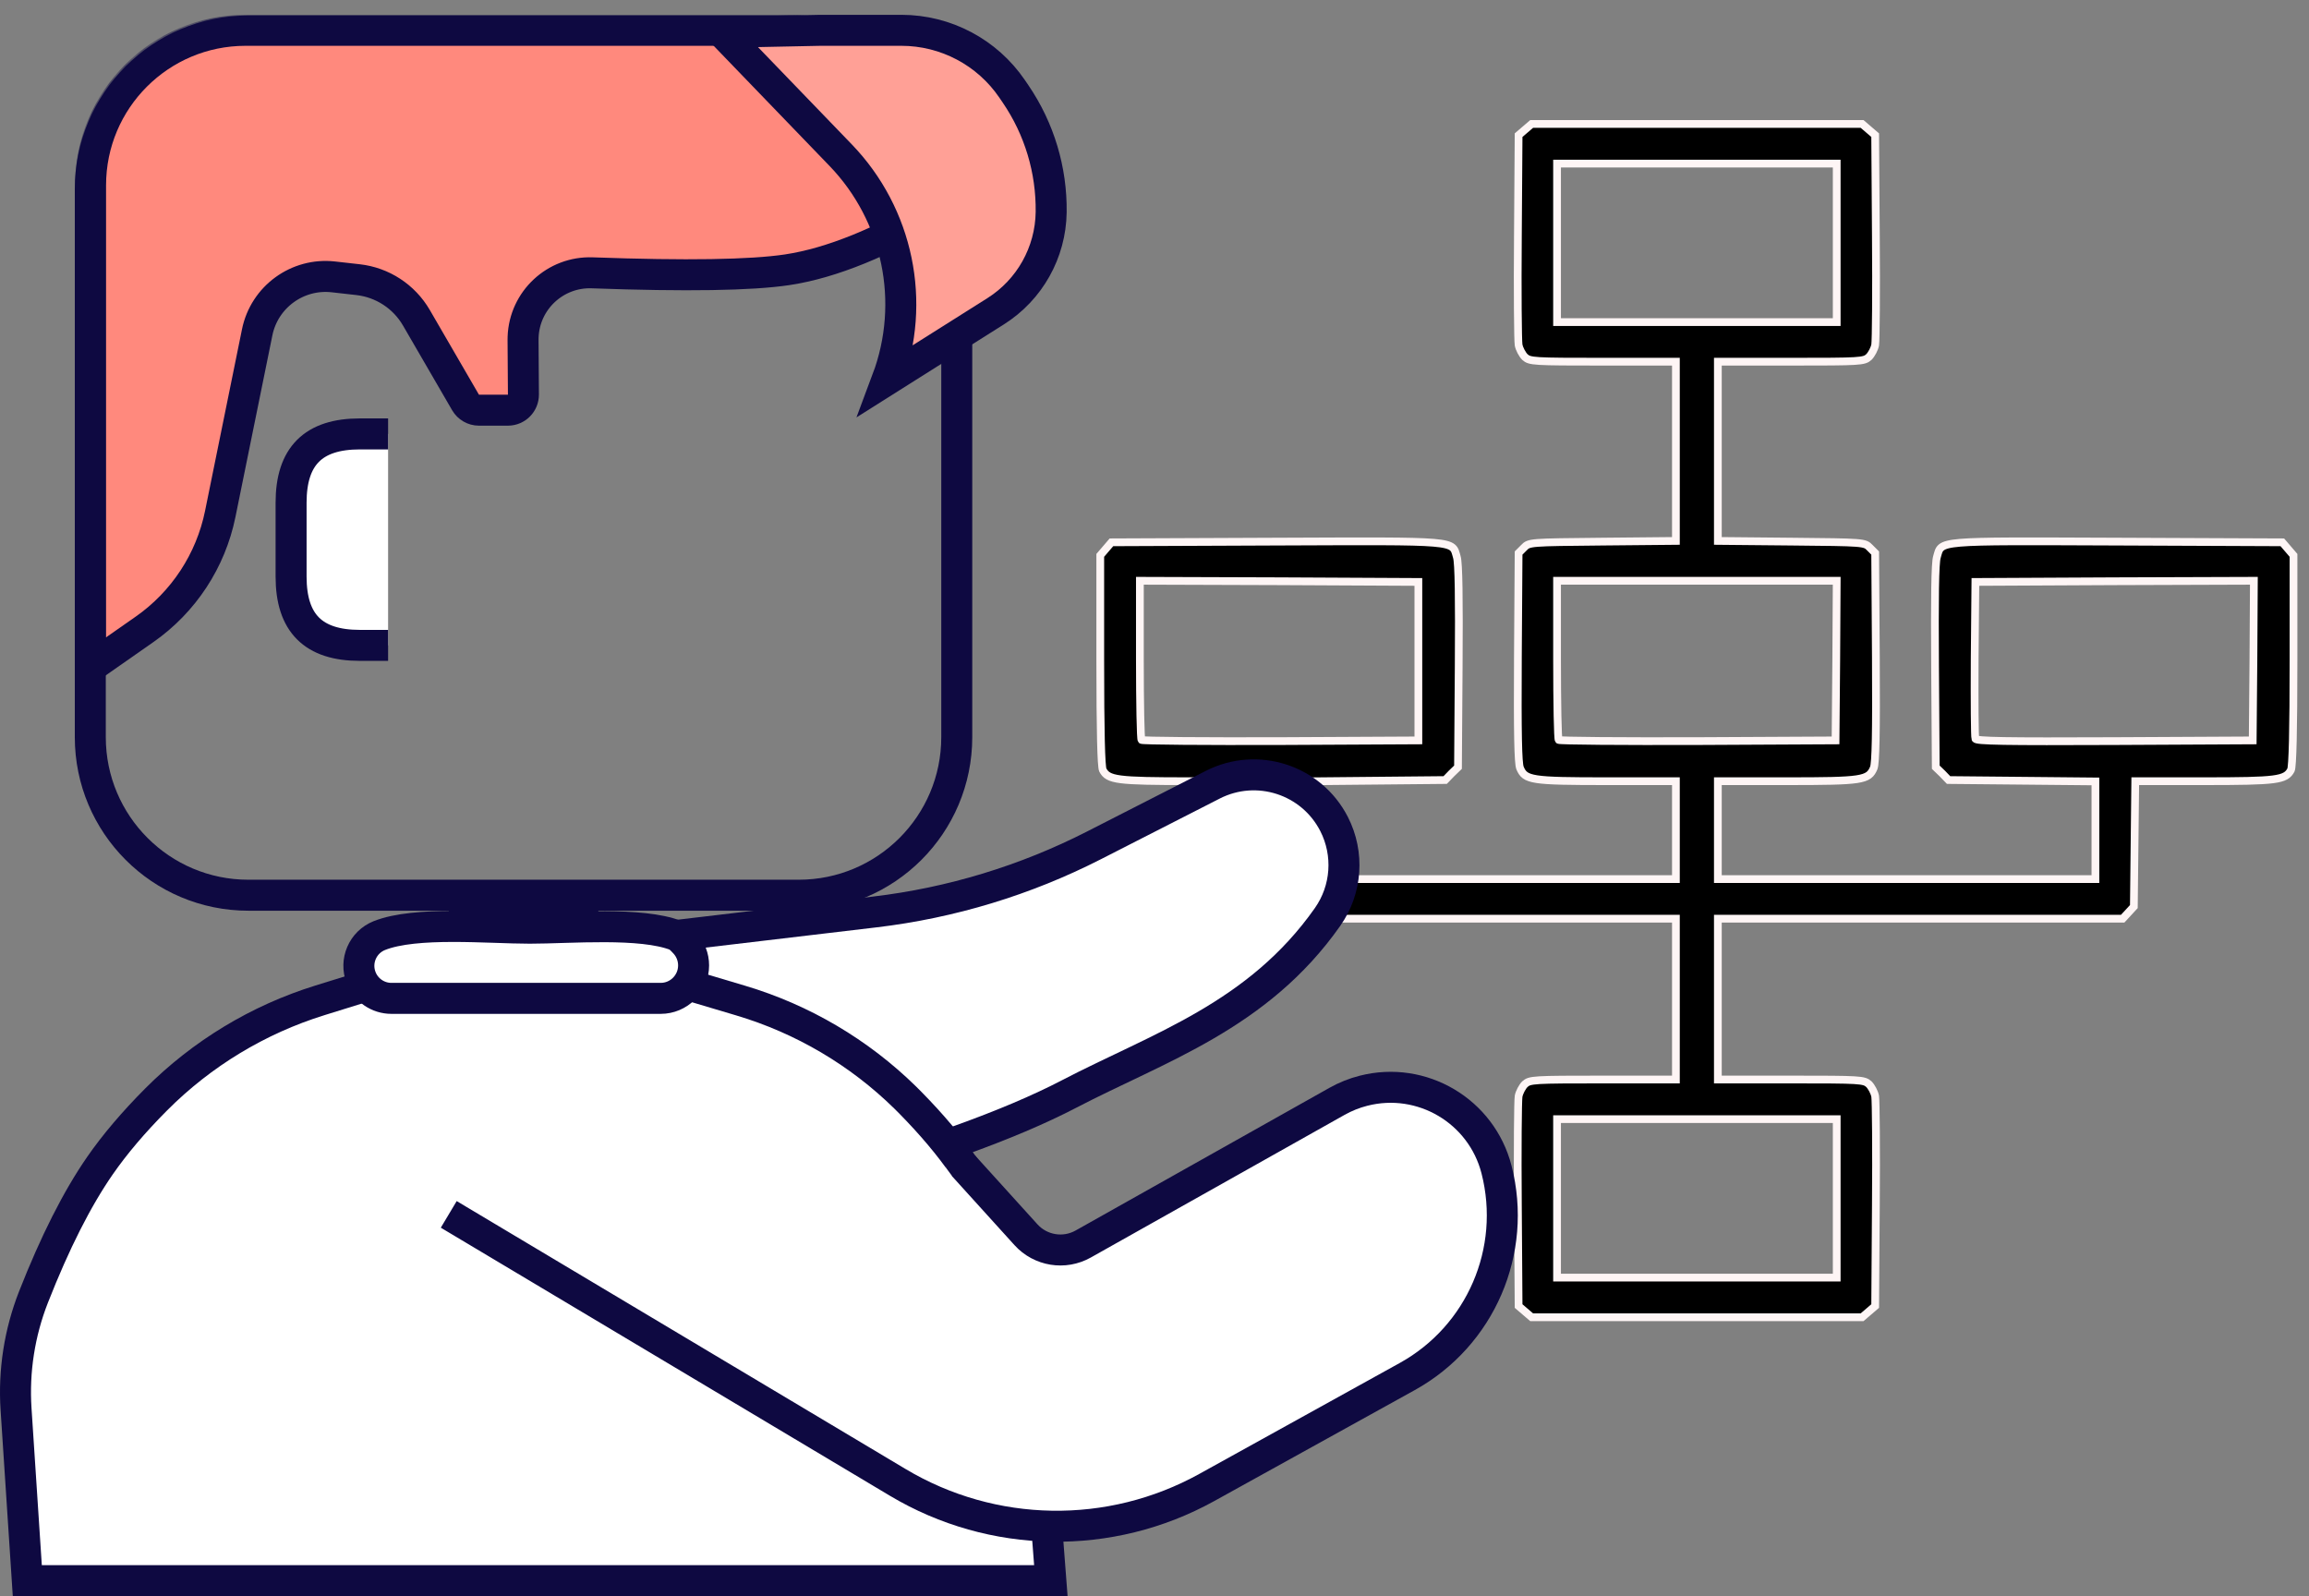 <?xml version="1.0" encoding="UTF-8"?>
<svg width="149px" height="103px" viewBox="0 0 149 103" version="1.1" xmlns="http://www.w3.org/2000/svg" xmlns:xlink="http://www.w3.org/1999/xlink">
    <rect x="0" y="0" width="149" height="103" fill="#808080" stroke="none"/>
    <title>Information  Architect</title>
    <defs>
        <path d="M11.2,0 L46.713,0 C52.899,-6.63018114e-15 57.913,5.014 57.913,11.2 L57.913,46.568 C57.913,52.753 52.899,57.768 46.713,57.768 L11.2,57.768 C5.014,57.768 -2.79519748e-15,52.753 -3.55271368e-15,46.568 L0,11.2 C-7.57516201e-16,5.014 5.014,1.1362743e-15 11.2,0 Z" id="path-1"></path>
    </defs>
    <g id="Page-1" stroke="none" stroke-width="1" fill="none" fill-rule="evenodd">
        <g id="Design-Services_V02" transform="translate(-286, -2763)">
            <g id="Group-21" transform="translate(122, 2305)">
                <g id="Group-43" transform="translate(161, 246)">
                    <g id="Group-30-Copy-4" transform="translate(4, 213)">
                        <g id="Information--Architect" transform="translate(0, 0)">
                            <path d="M97.416,83.639 L96.995,83.278 L96.95,76.751 C96.92,73.172 96.95,70.014 96.995,69.743 C97.04,69.487 97.236,69.126 97.401,68.961 C97.717,68.675 97.943,68.66 102.439,68.66 L107.146,68.66 L107.146,63.472 L107.146,58.283 L94.093,58.283 L81.024,58.283 L80.663,57.892 L80.302,57.501 L80.257,53.456 L80.212,49.41 L75.775,49.41 C71.068,49.41 70.511,49.335 70.165,48.688 C70.06,48.478 70,46.177 70,41.605 L70,34.837 L70.361,34.416 L70.722,33.995 L81.339,33.95 C93.22,33.905 92.694,33.86 93.01,34.943 C93.13,35.319 93.16,37.604 93.13,41.996 L93.085,48.508 L92.664,48.914 L92.258,49.335 L87.521,49.38 L82.783,49.425 L82.783,52.568 L82.783,55.727 L94.965,55.727 L107.146,55.727 L107.146,52.568 L107.146,49.41 L102.71,49.41 C97.807,49.41 97.416,49.35 97.085,48.553 C96.965,48.237 96.92,46.372 96.95,41.394 L96.995,34.687 L97.341,34.341 C97.672,33.995 97.717,33.995 102.409,33.95 L107.146,33.905 L107.146,28.13 L107.146,22.34 L102.439,22.34 C97.943,22.34 97.717,22.325 97.401,22.039 C97.236,21.874 97.04,21.513 96.995,21.257 C96.95,20.986 96.92,17.828 96.95,14.249 L96.995,7.722 L97.416,7.361 L97.837,7 L108.5,7 L119.163,7 L119.584,7.361 L120.005,7.722 L120.05,14.249 C120.08,17.828 120.05,20.986 120.005,21.257 C119.96,21.513 119.764,21.874 119.599,22.039 C119.283,22.325 119.057,22.34 114.561,22.34 L109.854,22.34 L109.854,28.13 L109.854,33.905 L114.591,33.95 C119.283,33.995 119.328,33.995 119.659,34.341 L120.005,34.687 L120.05,41.394 C120.08,46.372 120.035,48.237 119.915,48.553 C119.584,49.35 119.193,49.41 114.29,49.41 L109.854,49.41 L109.854,52.568 L109.854,55.727 L122.035,55.727 L134.217,55.727 L134.217,52.568 L134.217,49.425 L129.479,49.38 L124.742,49.335 L124.336,48.914 L123.915,48.508 L123.87,41.996 C123.84,37.604 123.87,35.319 123.99,34.943 C124.306,33.86 123.78,33.905 135.661,33.95 L146.278,33.995 L146.639,34.416 L147,34.837 L147,41.605 C147,46.177 146.94,48.478 146.835,48.688 C146.489,49.335 145.932,49.41 141.225,49.41 L136.788,49.41 L136.743,53.456 L136.698,57.501 L136.337,57.892 L135.976,58.283 L122.907,58.283 L109.854,58.283 L109.854,63.472 L109.854,68.66 L114.561,68.66 C119.057,68.66 119.283,68.675 119.599,68.961 C119.764,69.126 119.96,69.487 120.005,69.743 C120.05,70.014 120.08,73.172 120.05,76.751 L120.005,83.278 L119.584,83.639 L119.163,84 L108.5,84 L97.837,84 L97.416,83.639 Z M117.523,76.33 L117.523,71.217 L108.5,71.217 L99.477,71.217 L99.477,76.33 L99.477,81.443 L108.5,81.443 L117.523,81.443 L117.523,76.33 Z M90.528,41.665 L90.528,36.552 L81.55,36.507 L72.557,36.477 L72.557,41.56 C72.557,44.357 72.602,46.703 72.662,46.748 C72.707,46.808 76.753,46.838 81.64,46.823 L90.528,46.778 L90.528,41.665 Z M117.493,41.635 L117.523,36.477 L108.5,36.477 L99.477,36.477 L99.477,41.56 C99.477,44.357 99.522,46.703 99.582,46.748 C99.627,46.808 103.672,46.838 108.56,46.823 L117.448,46.778 L117.493,41.635 Z M144.413,41.62 L144.443,36.477 L135.465,36.507 L126.472,36.552 L126.427,41.515 C126.412,44.237 126.427,46.568 126.472,46.673 C126.517,46.823 128.367,46.854 135.45,46.823 L144.368,46.778 L144.413,41.62 Z M117.523,14.67 L117.523,9.557 L108.5,9.557 L99.477,9.557 L99.477,14.67 L99.477,19.783 L108.5,19.783 L117.523,19.783 L117.523,14.67 Z" id="Shape" stroke="#FEF5F5" stroke-width="0.5" fill="#000000" fill-rule="nonzero"></path>
                            <path d="M27.958,61.104 L55.442,57.849 C60.378,57.265 65.172,55.808 69.599,53.548 L77.258,49.638 C80.122,48.177 83.628,49.313 85.09,52.176 C86.071,54.098 85.909,56.404 84.669,58.169 C84.669,58.169 84.669,58.169 84.669,58.169 C80.178,64.563 73.756,66.59 68,69.589 C64.163,71.588 58.552,73.599 51.169,75.623 L27.958,61.104 Z" id="Path-5" stroke="#0E0941" stroke-width="2" fill="#FFFFFF"></path>
                            <g id="Group-97" transform="translate(-0, 0)">
                                <g id="Group-4-Copy-4" transform="translate(0, 0)">
                                    <g id="Group-2" transform="translate(-0, 0)">
                                        <g id="Group-Copy" transform="translate(-0, 0)">
                                            <rect id="Rectangle" fill="#0E0941" x="27.958" y="56.965" width="9.652" height="2.407"></rect>
                                            <g id="Path-6" transform="translate(3.827, 0)">
                                                <mask id="mask-2" fill="white">
                                                    <use xlink:href="#path-1"></use>
                                                </mask>
                                                <path stroke="#0E0941" stroke-width="2" d="M46.713,1 C49.53,1 52.08,2.142 53.926,3.988 C55.771,5.833 56.913,8.383 56.913,11.2 L56.913,46.568 C56.913,49.384 55.771,51.934 53.926,53.78 C52.08,55.626 49.53,56.768 46.713,56.768 L11.2,56.768 C8.383,56.768 5.833,55.626 3.988,53.78 C2.142,51.934 1,49.384 1,46.568 L1,11.2 C1,8.383 2.142,5.833 3.988,3.988 C5.833,2.142 8.383,1 11.2,1 Z"></path>
                                                <path d="M55.965,12.331 C52.169,14.617 48.837,15.976 45.97,16.408 C43.641,16.758 39.447,16.824 33.389,16.605 L33.389,16.605 C31.012,16.519 29.015,18.376 28.929,20.753 C28.927,20.815 28.926,20.876 28.926,20.938 L28.95,24.461 C28.953,25.014 28.509,25.464 27.956,25.468 C27.954,25.468 27.952,25.468 27.95,25.468 L26.079,25.468 C25.723,25.468 25.393,25.278 25.214,24.97 L22.043,19.505 C21.248,18.135 19.85,17.222 18.276,17.046 L16.684,16.867 C14.367,16.607 12.234,18.16 11.769,20.445 L9.385,32.168 C8.771,35.184 7.022,37.849 4.5,39.612 L1.017,42.046 L1.017,42.046 L1.017,10.956 C1.017,5.433 5.494,0.956 11.017,0.956 L46.047,0.956 C51.569,0.956 56.047,5.433 56.047,10.956 C56.047,11.243 56.034,11.53 56.009,11.816 L55.965,12.331 L55.965,12.331 Z" stroke="#0E0941" stroke-width="2" fill="#FF897D" mask="url(#mask-2)"></path>
                                                <path d="M13.957,27 L15.779,27 C18.783,27 20.217,28.435 20.217,31.438 L20.217,36.208 C20.217,39.211 18.783,40.646 15.779,40.646 L13.957,40.646" id="Path" stroke="#0E0941" stroke-width="2" fill="#FFFFFF" mask="url(#mask-2)" transform="translate(17.087, 33.823) scale(-1, 1) translate(-17.087, -33.823)"></path>
                                            </g>
                                            <path d="M0.762,101 L0.036,89.935 C-0.126,87.469 0.259,84.999 1.161,82.699 C2.545,79.174 3.975,76.348 5.45,74.219 C6.406,72.84 7.617,71.413 9.083,69.94 C12.032,66.984 15.656,64.79 19.643,63.552 L32.702,59.499 L32.703,59.372 L32.91,59.434 L33.11,59.372 L33.11,59.493 L46.791,63.565 C50.789,64.755 54.434,66.904 57.409,69.82 L57.777,70.189 C59.136,71.573 60.265,72.917 61.168,74.219 C62.119,75.593 62.964,77.257 63.703,79.212 C64.084,80.222 64.633,82.159 65.349,85.022 C65.577,85.936 65.728,86.867 65.8,87.806 L66.483,96.716 L66.812,101 L0.762,101 Z" id="Combined-Shape" stroke="#0E0941" stroke-width="2" fill="#FFFFFF"></path>
                                            <path d="M33.186,58.896 C30.524,58.896 25.829,58.437 23.481,59.372 C23.481,59.372 23.481,59.372 23.481,59.372 C22.403,59.802 21.878,61.023 22.307,62.101 C22.625,62.899 23.398,63.424 24.258,63.424 L24.309,63.424 L24.309,63.424 L41.632,63.424 C42.806,63.424 43.758,62.471 43.758,61.297 C43.758,60.769 43.562,60.26 43.208,59.869 C42.951,59.586 42.762,59.42 42.64,59.372 C40.368,58.479 35.788,58.896 33.186,58.896 Z" id="Path-4" stroke="#0E0941" stroke-width="2" fill="#FFFFFF"></path>
                                        </g>
                                    </g>
                                </g>
                                <path d="M45.604,1.086 L51.94,0.956 L57.166,0.956 C60.028,0.956 62.704,2.372 64.314,4.737 L64.541,5.07 C66.069,7.315 66.868,9.975 66.832,12.69 C66.796,15.292 65.447,17.699 63.247,19.087 L56.246,23.504 L56.246,23.504 C58.123,18.497 56.955,12.856 53.243,9.007 L45.604,1.086 L45.604,1.086 Z" id="Path-8" stroke="#0E0941" stroke-width="2" fill="#FFA096"></path>
                                <path d="M27.958,77.363 L56.938,94.661 C63.051,98.31 70.643,98.434 76.873,94.987 L89.81,87.827 C94.547,85.206 96.915,79.715 95.571,74.471 C94.604,70.695 90.758,68.418 86.982,69.386 C86.386,69.538 85.812,69.769 85.276,70.07 L68.898,79.276 C67.678,79.962 66.145,79.713 65.205,78.675 L61.168,74.219 L61.168,74.219" id="Path-22" stroke="#0E0941" stroke-width="2" fill="#FFFFFF"></path>
                            </g>
                            <polygon id="Path-23" fill="#0E0941" points="60.023 74.325 60.438 74.89 61.74 74.788 61.322 73.455"></polygon>
                        </g>
                    </g>
                </g>
            </g>
        </g>
    </g>
</svg>